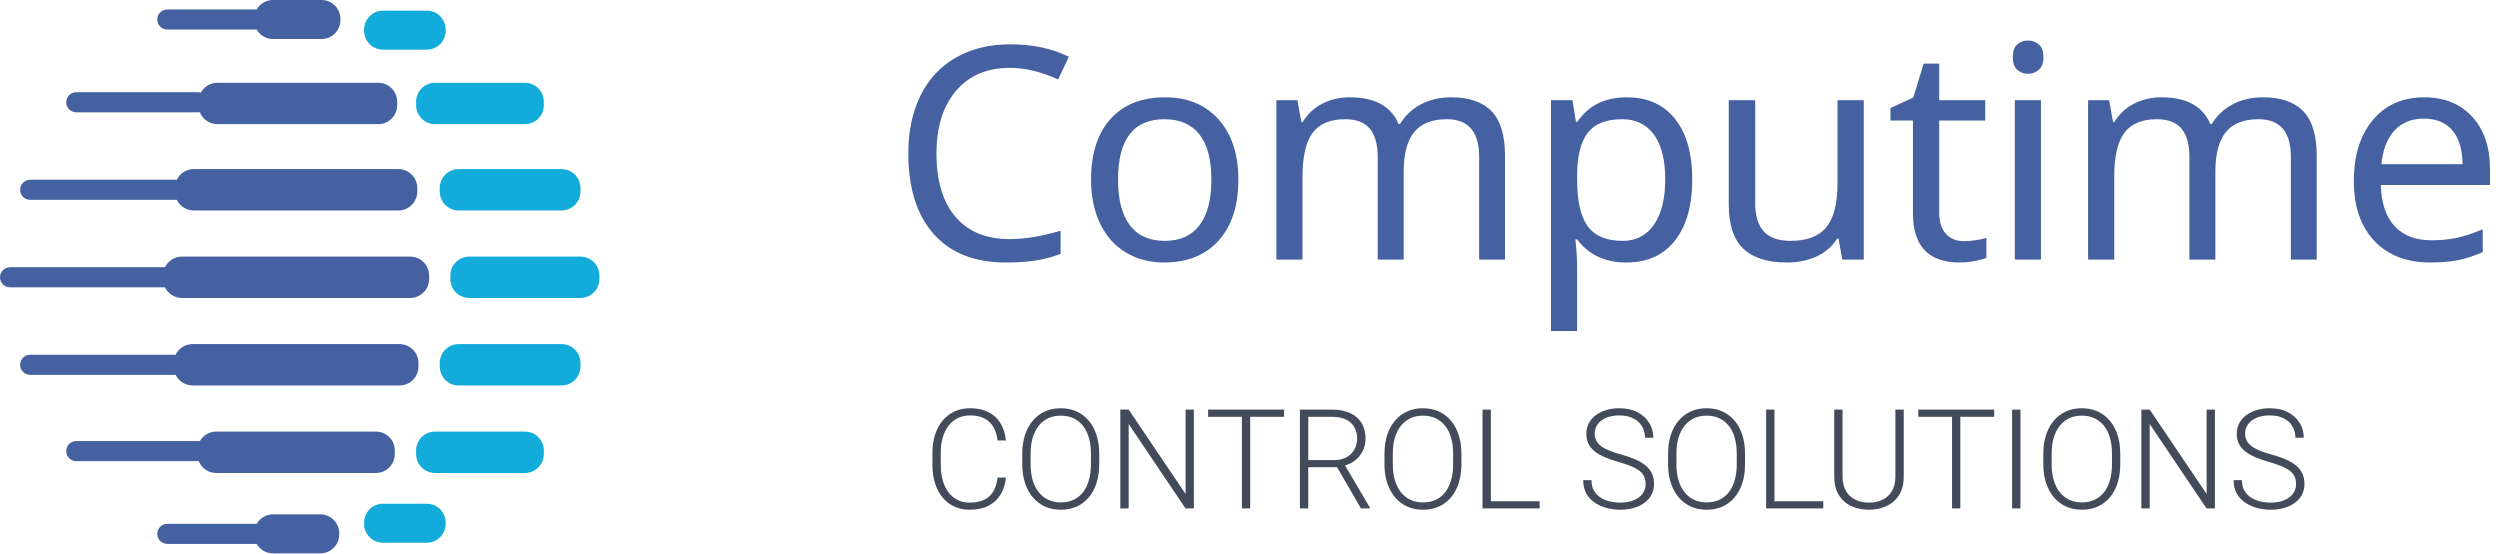 <svg width="185" height="41" viewBox="0 0 185 41" fill="none" xmlns="http://www.w3.org/2000/svg">
<path d="M31.579 0.787H28.342C27.569 0.787 26.942 1.414 26.942 2.187V2.275C26.942 3.048 27.569 3.675 28.342 3.675H31.579C32.353 3.675 32.979 3.048 32.979 2.275V2.187C32.979 1.414 32.353 0.787 31.579 0.787Z" fill="#13ABDA"/>
<path fill-rule="evenodd" clip-rule="evenodd" d="M23.792 0C24.565 0 25.192 0.627 25.192 1.4V1.488C25.192 2.261 24.565 2.888 23.792 2.888H20.204C19.685 2.888 19.232 2.605 18.99 2.185L18.944 2.188H12.381C11.97 2.188 11.637 1.855 11.637 1.444C11.637 1.033 11.97 0.7 12.381 0.7H18.944L18.99 0.703C19.232 0.283 19.685 0 20.204 0H23.792Z" fill="#4661A2"/>
<path d="M31.579 37.275H28.342C27.569 37.275 26.942 37.902 26.942 38.675V38.763C26.942 39.536 27.569 40.163 28.342 40.163H31.579C32.353 40.163 32.979 39.536 32.979 38.763V38.675C32.979 37.902 32.353 37.275 31.579 37.275Z" fill="#13ABDA"/>
<path fill-rule="evenodd" clip-rule="evenodd" d="M23.704 38.062C24.477 38.062 25.104 38.689 25.104 39.462V39.55C25.104 40.323 24.477 40.95 23.704 40.95H20.204C19.685 40.95 19.232 40.667 18.99 40.248L18.944 40.25H12.381C11.97 40.25 11.637 39.917 11.637 39.506C11.637 39.096 11.97 38.763 12.381 38.763H18.944L18.99 38.765C19.232 38.345 19.685 38.062 20.204 38.062H23.704Z" fill="#4661A2"/>
<path fill-rule="evenodd" clip-rule="evenodd" d="M27.992 6.125C28.765 6.125 29.392 6.752 29.392 7.525V7.787C29.392 8.561 28.765 9.188 27.992 9.188H16.092C15.499 9.188 14.993 8.82 14.788 8.3C14.746 8.308 14.701 8.312 14.656 8.312H5.644C5.233 8.312 4.9 7.98 4.9 7.569C4.9 7.158 5.233 6.825 5.644 6.825H14.656C14.728 6.825 14.798 6.835 14.864 6.854C15.1 6.42 15.561 6.125 16.092 6.125H27.992Z" fill="#4661A2"/>
<path fill-rule="evenodd" clip-rule="evenodd" d="M29.479 12.512C30.253 12.512 30.879 13.139 30.879 13.912V14.175C30.879 14.948 30.253 15.575 29.479 15.575H14.342C13.786 15.575 13.306 15.251 13.08 14.783L12.994 14.787H2.231C1.821 14.787 1.488 14.454 1.488 14.044C1.488 13.633 1.821 13.3 2.231 13.3H12.994L13.08 13.306C13.306 12.836 13.786 12.512 14.342 12.512H29.479Z" fill="#4661A2"/>
<path fill-rule="evenodd" clip-rule="evenodd" d="M30.354 18.988C31.128 18.988 31.754 19.614 31.754 20.388V20.65C31.754 21.423 31.128 22.05 30.354 22.05H13.467C12.914 22.05 12.435 21.729 12.208 21.264L0.744 21.263C0.333 21.263 0 20.93 0 20.519C0 20.108 0.333 19.775 0.744 19.775L12.207 19.775C12.435 19.309 12.913 18.988 13.467 18.988H30.354Z" fill="#4661A2"/>
<path fill-rule="evenodd" clip-rule="evenodd" d="M29.567 25.462C30.34 25.462 30.967 26.089 30.967 26.863V27.125C30.967 27.898 30.34 28.525 29.567 28.525H14.254C13.701 28.525 13.223 28.204 12.995 27.738L2.231 27.738C1.821 27.738 1.488 27.404 1.488 26.994C1.488 26.583 1.821 26.25 2.231 26.25L12.995 26.25C13.222 25.784 13.701 25.462 14.254 25.462H29.567Z" fill="#4661A2"/>
<path fill-rule="evenodd" clip-rule="evenodd" d="M27.817 31.938C28.59 31.938 29.217 32.564 29.217 33.337V33.6C29.217 34.373 28.59 35 27.817 35H16.004C15.417 35 14.914 34.638 14.706 34.125L5.644 34.125C5.233 34.125 4.9 33.792 4.9 33.381C4.9 32.971 5.233 32.638 5.644 32.638L14.792 32.637C15.034 32.219 15.486 31.938 16.004 31.938H27.817Z" fill="#4661A2"/>
<path d="M38.842 6.125H32.192C31.419 6.125 30.792 6.752 30.792 7.525V7.787C30.792 8.561 31.419 9.188 32.192 9.188H38.842C39.615 9.188 40.242 8.561 40.242 7.787V7.525C40.242 6.752 39.615 6.125 38.842 6.125Z" fill="#13ABDA"/>
<path d="M41.554 12.512H33.942C33.169 12.512 32.542 13.139 32.542 13.912V14.175C32.542 14.948 33.169 15.575 33.942 15.575H41.554C42.327 15.575 42.954 14.948 42.954 14.175V13.912C42.954 13.139 42.327 12.512 41.554 12.512Z" fill="#13ABDA"/>
<path d="M42.954 18.988H34.729C33.956 18.988 33.329 19.614 33.329 20.388V20.65C33.329 21.423 33.956 22.05 34.729 22.05H42.954C43.727 22.05 44.354 21.423 44.354 20.65V20.388C44.354 19.614 43.727 18.988 42.954 18.988Z" fill="#13ABDA"/>
<path d="M41.554 25.462H33.942C33.169 25.462 32.542 26.089 32.542 26.863V27.125C32.542 27.898 33.169 28.525 33.942 28.525H41.554C42.327 28.525 42.954 27.898 42.954 27.125V26.863C42.954 26.089 42.327 25.462 41.554 25.462Z" fill="#13ABDA"/>
<path d="M38.842 31.938H32.192C31.419 31.938 30.792 32.564 30.792 33.337V33.6C30.792 34.373 31.419 35 32.192 35H38.842C39.615 35 40.242 34.373 40.242 33.6V33.337C40.242 32.564 39.615 31.938 38.842 31.938Z" fill="#13ABDA"/>
<path d="M73.82 35.342H74.438C74.388 35.834 74.252 36.259 74.031 36.617C73.81 36.972 73.509 37.245 73.127 37.435C72.746 37.626 72.285 37.721 71.746 37.721C71.331 37.721 70.955 37.643 70.617 37.486C70.282 37.328 69.994 37.106 69.753 36.818C69.512 36.526 69.326 36.178 69.196 35.773C69.065 35.368 69 34.918 69 34.423V33.509C69 33.013 69.065 32.565 69.196 32.163C69.326 31.758 69.514 31.41 69.758 31.119C70.002 30.828 70.295 30.603 70.637 30.446C70.978 30.289 71.363 30.21 71.792 30.21C72.311 30.21 72.759 30.305 73.137 30.496C73.516 30.684 73.814 30.955 74.031 31.31C74.252 31.664 74.388 32.093 74.438 32.595H73.82C73.773 32.2 73.67 31.865 73.509 31.591C73.348 31.316 73.126 31.107 72.841 30.963C72.56 30.816 72.21 30.742 71.792 30.742C71.45 30.742 71.146 30.808 70.878 30.938C70.61 31.069 70.382 31.256 70.195 31.5C70.008 31.741 69.864 32.031 69.763 32.369C69.666 32.707 69.618 33.084 69.618 33.499V34.423C69.618 34.824 69.665 35.194 69.758 35.532C69.852 35.87 69.989 36.163 70.17 36.411C70.354 36.659 70.578 36.851 70.843 36.988C71.107 37.126 71.408 37.194 71.746 37.194C72.178 37.194 72.538 37.126 72.826 36.988C73.117 36.848 73.343 36.64 73.504 36.366C73.665 36.091 73.77 35.75 73.82 35.342Z" fill="#424B5A"/>
<path d="M81.342 33.574V34.357C81.342 34.87 81.275 35.333 81.141 35.748C81.01 36.16 80.82 36.513 80.569 36.808C80.321 37.102 80.023 37.328 79.675 37.486C79.327 37.643 78.935 37.721 78.5 37.721C78.075 37.721 77.686 37.643 77.335 37.486C76.987 37.328 76.687 37.102 76.436 36.808C76.185 36.513 75.991 36.16 75.854 35.748C75.716 35.333 75.648 34.87 75.648 34.357V33.574C75.648 33.062 75.715 32.6 75.849 32.188C75.986 31.773 76.18 31.418 76.431 31.124C76.682 30.829 76.982 30.603 77.33 30.446C77.678 30.289 78.065 30.21 78.49 30.21C78.925 30.21 79.317 30.289 79.665 30.446C80.013 30.603 80.312 30.829 80.564 31.124C80.815 31.418 81.007 31.773 81.141 32.188C81.275 32.6 81.342 33.062 81.342 33.574ZM80.729 34.357V33.564C80.729 33.132 80.679 32.744 80.579 32.399C80.481 32.054 80.336 31.76 80.142 31.515C79.951 31.271 79.717 31.084 79.439 30.953C79.161 30.823 78.845 30.757 78.49 30.757C78.145 30.757 77.835 30.823 77.561 30.953C77.286 31.084 77.052 31.271 76.858 31.515C76.667 31.76 76.52 32.054 76.416 32.399C76.316 32.744 76.266 33.132 76.266 33.564V34.357C76.266 34.792 76.316 35.184 76.416 35.532C76.52 35.877 76.669 36.173 76.863 36.421C77.057 36.665 77.291 36.853 77.566 36.983C77.844 37.114 78.155 37.179 78.5 37.179C78.858 37.179 79.174 37.114 79.449 36.983C79.723 36.853 79.956 36.665 80.147 36.421C80.338 36.173 80.481 35.877 80.579 35.532C80.679 35.184 80.729 34.792 80.729 34.357Z" fill="#424B5A"/>
<path d="M88.346 30.31V37.621H87.724L83.521 31.375V37.621H82.903V30.31H83.521L87.734 36.557V30.31H88.346Z" fill="#424B5A"/>
<path d="M92.514 30.31V37.621H91.901V30.31H92.514ZM95.019 30.31V30.843H89.401V30.31H95.019Z" fill="#424B5A"/>
<path d="M96.194 30.31H98.569C99.075 30.31 99.513 30.392 99.885 30.556C100.256 30.72 100.542 30.963 100.743 31.285C100.947 31.602 101.049 31.994 101.049 32.459C101.049 32.804 100.976 33.117 100.829 33.398C100.685 33.679 100.485 33.916 100.231 34.106C99.977 34.294 99.682 34.423 99.347 34.493L99.131 34.573H96.596L96.586 34.046H98.71C99.091 34.046 99.409 33.972 99.664 33.825C99.918 33.678 100.109 33.484 100.236 33.243C100.367 32.998 100.432 32.737 100.432 32.459C100.432 32.128 100.36 31.842 100.216 31.601C100.075 31.356 99.866 31.169 99.588 31.038C99.311 30.908 98.971 30.843 98.569 30.843H96.812V37.621H96.194V30.31ZM100.708 37.621L98.815 34.352L99.478 34.347L101.366 37.556V37.621H100.708Z" fill="#424B5A"/>
<path d="M108.144 33.574V34.357C108.144 34.87 108.077 35.333 107.943 35.748C107.813 36.16 107.622 36.513 107.371 36.808C107.123 37.102 106.825 37.328 106.477 37.486C106.129 37.643 105.737 37.721 105.302 37.721C104.877 37.721 104.489 37.643 104.137 37.486C103.789 37.328 103.49 37.102 103.239 36.808C102.988 36.513 102.793 36.16 102.656 35.748C102.519 35.333 102.45 34.87 102.45 34.357V33.574C102.45 33.062 102.517 32.6 102.651 32.188C102.788 31.773 102.983 31.418 103.234 31.124C103.485 30.829 103.784 30.603 104.132 30.446C104.481 30.289 104.867 30.21 105.292 30.21C105.727 30.21 106.119 30.289 106.467 30.446C106.815 30.603 107.115 30.829 107.366 31.124C107.617 31.418 107.81 31.773 107.943 32.188C108.077 32.6 108.144 33.062 108.144 33.574ZM107.532 34.357V33.564C107.532 33.132 107.481 32.744 107.381 32.399C107.284 32.054 107.138 31.76 106.944 31.515C106.753 31.271 106.519 31.084 106.241 30.953C105.963 30.823 105.647 30.757 105.292 30.757C104.948 30.757 104.638 30.823 104.363 30.953C104.089 31.084 103.855 31.271 103.66 31.515C103.47 31.76 103.322 32.054 103.219 32.399C103.118 32.744 103.068 33.132 103.068 33.564V34.357C103.068 34.792 103.118 35.184 103.219 35.532C103.322 35.877 103.471 36.173 103.665 36.421C103.86 36.665 104.094 36.853 104.368 36.983C104.646 37.114 104.958 37.179 105.302 37.179C105.66 37.179 105.977 37.114 106.251 36.983C106.526 36.853 106.758 36.665 106.949 36.421C107.14 36.173 107.284 35.877 107.381 35.532C107.481 35.184 107.532 34.792 107.532 34.357Z" fill="#424B5A"/>
<path d="M113.934 37.094V37.621H110.143V37.094H113.934ZM110.323 30.31V37.621H109.706V30.31H110.323Z" fill="#424B5A"/>
<path d="M121.776 35.824C121.776 35.623 121.743 35.444 121.676 35.286C121.609 35.129 121.499 34.988 121.345 34.864C121.194 34.737 120.99 34.62 120.732 34.513C120.478 34.403 120.16 34.294 119.778 34.187C119.413 34.083 119.083 33.969 118.789 33.845C118.494 33.721 118.242 33.579 118.031 33.418C117.823 33.258 117.664 33.07 117.554 32.856C117.443 32.639 117.388 32.386 117.388 32.098C117.388 31.817 117.448 31.561 117.569 31.33C117.689 31.099 117.858 30.899 118.076 30.732C118.297 30.565 118.556 30.436 118.854 30.346C119.155 30.255 119.485 30.21 119.843 30.21C120.355 30.21 120.797 30.307 121.169 30.501C121.544 30.695 121.833 30.958 122.038 31.29C122.245 31.617 122.349 31.986 122.349 32.394H121.731C121.731 32.076 121.656 31.793 121.505 31.546C121.358 31.294 121.144 31.099 120.863 30.958C120.585 30.814 120.245 30.742 119.843 30.742C119.442 30.742 119.104 30.804 118.829 30.928C118.558 31.049 118.352 31.211 118.211 31.415C118.074 31.616 118.006 31.84 118.006 32.088C118.006 32.262 118.039 32.423 118.106 32.57C118.173 32.714 118.282 32.849 118.432 32.977C118.586 33.1 118.789 33.218 119.04 33.328C119.291 33.435 119.601 33.537 119.969 33.634C120.357 33.741 120.702 33.86 121.003 33.991C121.304 34.121 121.559 34.272 121.766 34.443C121.974 34.61 122.131 34.806 122.238 35.03C122.346 35.255 122.399 35.516 122.399 35.813C122.399 36.111 122.335 36.379 122.208 36.617C122.084 36.851 121.909 37.05 121.681 37.214C121.457 37.378 121.191 37.504 120.883 37.591C120.578 37.678 120.245 37.721 119.884 37.721C119.559 37.721 119.236 37.68 118.914 37.596C118.593 37.512 118.299 37.383 118.031 37.209C117.766 37.032 117.554 36.804 117.393 36.526C117.236 36.249 117.157 35.917 117.157 35.532H117.77C117.77 35.84 117.832 36.1 117.955 36.311C118.079 36.521 118.243 36.692 118.447 36.823C118.655 36.953 118.883 37.049 119.13 37.109C119.381 37.166 119.632 37.194 119.884 37.194C120.268 37.194 120.602 37.137 120.883 37.024C121.167 36.91 121.386 36.751 121.54 36.547C121.698 36.339 121.776 36.098 121.776 35.824Z" fill="#424B5A"/>
<path d="M129.132 33.574V34.357C129.132 34.87 129.065 35.333 128.931 35.748C128.801 36.16 128.61 36.513 128.359 36.808C128.111 37.102 127.813 37.328 127.465 37.486C127.117 37.643 126.726 37.721 126.29 37.721C125.865 37.721 125.477 37.643 125.126 37.486C124.777 37.328 124.478 37.102 124.227 36.808C123.976 36.513 123.782 36.16 123.644 35.748C123.507 35.333 123.438 34.87 123.438 34.357V33.574C123.438 33.062 123.505 32.6 123.639 32.188C123.777 31.773 123.971 31.418 124.222 31.124C124.473 30.829 124.772 30.603 125.12 30.446C125.469 30.289 125.855 30.21 126.28 30.21C126.716 30.21 127.107 30.289 127.455 30.446C127.803 30.603 128.103 30.829 128.354 31.124C128.605 31.418 128.798 31.773 128.931 32.188C129.065 32.6 129.132 33.062 129.132 33.574ZM128.52 34.357V33.564C128.52 33.132 128.47 32.744 128.369 32.399C128.272 32.054 128.126 31.76 127.932 31.515C127.741 31.271 127.507 31.084 127.229 30.953C126.952 30.823 126.635 30.757 126.28 30.757C125.936 30.757 125.626 30.823 125.351 30.953C125.077 31.084 124.843 31.271 124.649 31.515C124.458 31.76 124.31 32.054 124.207 32.399C124.106 32.744 124.056 33.132 124.056 33.564V34.357C124.056 34.792 124.106 35.184 124.207 35.532C124.31 35.877 124.459 36.173 124.654 36.421C124.848 36.665 125.082 36.853 125.356 36.983C125.634 37.114 125.946 37.179 126.29 37.179C126.649 37.179 126.965 37.114 127.239 36.983C127.514 36.853 127.747 36.665 127.937 36.421C128.128 36.173 128.272 35.877 128.369 35.532C128.47 35.184 128.52 34.792 128.52 34.357Z" fill="#424B5A"/>
<path d="M134.922 37.094V37.621H131.131V37.094H134.922ZM131.311 30.31V37.621H130.694V30.31H131.311Z" fill="#424B5A"/>
<path d="M140.259 30.31H140.877V35.261C140.877 35.81 140.761 36.267 140.53 36.632C140.299 36.997 139.988 37.27 139.596 37.45C139.208 37.631 138.778 37.721 138.306 37.721C137.82 37.721 137.384 37.631 136.995 37.45C136.607 37.27 136.299 36.997 136.071 36.632C135.847 36.267 135.735 35.81 135.735 35.261V30.31H136.348V35.261C136.348 35.686 136.431 36.043 136.599 36.331C136.766 36.618 136.997 36.834 137.292 36.978C137.586 37.122 137.924 37.194 138.306 37.194C138.684 37.194 139.02 37.122 139.315 36.978C139.61 36.834 139.841 36.618 140.008 36.331C140.175 36.043 140.259 35.686 140.259 35.261V30.31Z" fill="#424B5A"/>
<path d="M145.064 30.31V37.621H144.452V30.31H145.064ZM147.57 30.31V30.843H141.951V30.31H147.57Z" fill="#424B5A"/>
<path d="M149.513 30.31V37.621H148.895V30.31H149.513Z" fill="#424B5A"/>
<path d="M156.899 33.574V34.357C156.899 34.87 156.832 35.333 156.698 35.748C156.567 36.16 156.377 36.513 156.126 36.808C155.878 37.102 155.58 37.328 155.232 37.486C154.884 37.643 154.492 37.721 154.057 37.721C153.632 37.721 153.243 37.643 152.892 37.486C152.544 37.328 152.244 37.102 151.993 36.808C151.742 36.513 151.548 36.16 151.411 35.748C151.274 35.333 151.205 34.87 151.205 34.357V33.574C151.205 33.062 151.272 32.6 151.406 32.188C151.543 31.773 151.737 31.418 151.988 31.124C152.239 30.829 152.539 30.603 152.887 30.446C153.235 30.289 153.622 30.21 154.047 30.21C154.482 30.21 154.874 30.289 155.222 30.446C155.57 30.603 155.87 30.829 156.121 31.124C156.372 31.418 156.564 31.773 156.698 32.188C156.832 32.6 156.899 33.062 156.899 33.574ZM156.286 34.357V33.564C156.286 33.132 156.236 32.744 156.136 32.399C156.039 32.054 155.893 31.76 155.699 31.515C155.508 31.271 155.274 31.084 154.996 30.953C154.718 30.823 154.402 30.757 154.047 30.757C153.702 30.757 153.392 30.823 153.118 30.953C152.843 31.084 152.609 31.271 152.415 31.515C152.224 31.76 152.077 32.054 151.973 32.399C151.873 32.744 151.823 33.132 151.823 33.564V34.357C151.823 34.792 151.873 35.184 151.973 35.532C152.077 35.877 152.226 36.173 152.42 36.421C152.614 36.665 152.849 36.853 153.123 36.983C153.401 37.114 153.712 37.179 154.057 37.179C154.415 37.179 154.731 37.114 155.006 36.983C155.28 36.853 155.513 36.665 155.704 36.421C155.895 36.173 156.039 35.877 156.136 35.532C156.236 35.184 156.286 34.792 156.286 34.357Z" fill="#424B5A"/>
<path d="M163.903 30.31V37.621H163.281L159.078 31.375V37.621H158.46V30.31H159.078L163.291 36.557V30.31H163.903Z" fill="#424B5A"/>
<path d="M169.908 35.824C169.908 35.623 169.875 35.444 169.808 35.286C169.741 35.129 169.631 34.988 169.477 34.864C169.326 34.737 169.122 34.62 168.864 34.513C168.61 34.403 168.292 34.294 167.91 34.187C167.545 34.083 167.215 33.969 166.921 33.845C166.626 33.721 166.374 33.579 166.163 33.418C165.955 33.258 165.796 33.07 165.686 32.856C165.575 32.639 165.52 32.386 165.52 32.098C165.52 31.817 165.58 31.561 165.701 31.33C165.821 31.099 165.99 30.899 166.208 30.732C166.429 30.565 166.688 30.436 166.986 30.346C167.287 30.255 167.617 30.21 167.975 30.21C168.487 30.21 168.929 30.307 169.301 30.501C169.676 30.695 169.965 30.958 170.17 31.29C170.377 31.617 170.481 31.986 170.481 32.394H169.863C169.863 32.076 169.788 31.793 169.637 31.546C169.49 31.294 169.276 31.099 168.995 30.958C168.717 30.814 168.377 30.742 167.975 30.742C167.574 30.742 167.236 30.804 166.961 30.928C166.69 31.049 166.484 31.211 166.343 31.415C166.206 31.616 166.138 31.84 166.138 32.088C166.138 32.262 166.171 32.423 166.238 32.57C166.305 32.714 166.414 32.849 166.564 32.977C166.718 33.1 166.921 33.218 167.172 33.328C167.423 33.435 167.733 33.537 168.101 33.634C168.489 33.741 168.834 33.86 169.135 33.991C169.436 34.121 169.691 34.272 169.898 34.443C170.106 34.61 170.263 34.806 170.37 35.03C170.477 35.255 170.531 35.516 170.531 35.813C170.531 36.111 170.467 36.379 170.34 36.617C170.216 36.851 170.041 37.05 169.813 37.214C169.589 37.378 169.323 37.504 169.015 37.591C168.71 37.678 168.377 37.721 168.015 37.721C167.691 37.721 167.368 37.68 167.046 37.596C166.725 37.512 166.43 37.383 166.163 37.209C165.898 37.032 165.686 36.804 165.525 36.526C165.368 36.249 165.289 35.917 165.289 35.532H165.902C165.902 35.84 165.964 36.1 166.087 36.311C166.211 36.521 166.375 36.692 166.579 36.823C166.787 36.953 167.015 37.049 167.262 37.109C167.513 37.166 167.764 37.194 168.015 37.194C168.4 37.194 168.733 37.137 169.015 37.024C169.299 36.91 169.518 36.751 169.672 36.547C169.83 36.339 169.908 36.098 169.908 35.824Z" fill="#424B5A"/>
<path d="M74.434 19.425C75.236 19.425 75.945 19.38 76.561 19.291C77.177 19.201 77.818 19.035 78.484 18.791V17.072C77.087 17.488 75.831 17.695 74.713 17.695C72.98 17.695 71.645 17.146 70.707 16.046C69.768 14.947 69.299 13.384 69.299 11.357C69.299 9.395 69.783 7.848 70.749 6.717C71.716 5.585 73.045 5.02 74.735 5.02C75.859 5.02 77.048 5.306 78.301 5.879L79.096 4.203C77.864 3.587 76.418 3.279 74.756 3.279C73.21 3.279 71.865 3.609 70.723 4.268C69.58 4.926 68.71 5.865 68.112 7.082C67.514 8.299 67.215 9.717 67.215 11.336C67.215 13.914 67.84 15.907 69.09 17.314C70.34 18.721 72.121 19.425 74.434 19.425ZM86.14 19.425C87.859 19.425 89.205 18.884 90.179 17.803C91.153 16.721 91.64 15.217 91.64 13.291C91.64 11.415 91.151 9.931 90.174 8.838C89.196 7.746 87.877 7.2 86.215 7.2C84.482 7.2 83.136 7.736 82.176 8.806C81.217 9.877 80.737 11.372 80.737 13.291C80.737 14.523 80.959 15.604 81.403 16.535C81.847 17.466 82.481 18.18 83.304 18.678C84.128 19.176 85.073 19.425 86.14 19.425ZM86.194 17.824C85.055 17.824 84.194 17.439 83.61 16.669C83.027 15.9 82.735 14.773 82.735 13.291C82.735 10.312 83.877 8.822 86.162 8.822C87.3 8.822 88.165 9.196 88.756 9.945C89.347 10.693 89.642 11.809 89.642 13.291C89.642 14.773 89.349 15.9 88.761 16.669C88.174 17.439 87.318 17.824 86.194 17.824ZM96.385 19.21V13.098C96.385 11.579 96.638 10.487 97.143 9.821C97.647 9.155 98.444 8.822 99.533 8.822C100.363 8.822 100.974 9.055 101.364 9.521C101.755 9.986 101.95 10.684 101.95 11.615V19.21H103.873V12.7C103.873 11.39 104.13 10.416 104.646 9.778C105.162 9.141 105.967 8.822 107.063 8.822C108.66 8.822 109.458 9.753 109.458 11.615V19.21H111.371V11.529C111.371 10.018 111.039 8.919 110.377 8.231C109.715 7.544 108.717 7.2 107.385 7.2C106.555 7.2 105.812 7.372 105.156 7.716C104.501 8.06 103.984 8.547 103.604 9.177H103.497C102.938 7.859 101.735 7.2 99.887 7.2C99.128 7.2 98.442 7.361 97.83 7.684C97.218 8.006 96.743 8.453 96.407 9.026H96.299L96.009 7.415H94.452V19.21H96.385ZM116.707 24.495V19.65C116.707 19.213 116.678 18.716 116.621 18.157L116.578 17.717H116.707C117.559 18.855 118.776 19.425 120.359 19.425C121.899 19.425 123.095 18.884 123.947 17.803C124.799 16.721 125.225 15.217 125.225 13.291C125.225 11.357 124.801 9.859 123.952 8.795C123.104 7.732 121.913 7.2 120.38 7.2C119.593 7.2 118.898 7.343 118.296 7.63C117.695 7.916 117.165 8.382 116.707 9.026H116.621L116.363 7.415H114.773V24.495H116.707ZM120.08 17.824C118.891 17.824 118.031 17.468 117.501 16.755C116.972 16.043 116.707 14.888 116.707 13.291V12.915C116.721 11.504 116.988 10.469 117.507 9.811C118.026 9.152 118.869 8.822 120.037 8.822C121.054 8.822 121.84 9.204 122.395 9.966C122.95 10.729 123.227 11.83 123.227 13.27C123.227 14.702 122.95 15.819 122.395 16.621C121.84 17.423 121.068 17.824 120.08 17.824ZM132.215 19.425C133.068 19.425 133.816 19.271 134.46 18.963C135.105 18.655 135.603 18.218 135.954 17.652H136.05L136.33 19.21H137.919V7.415H135.975V13.56C135.975 15.056 135.699 16.141 135.148 16.814C134.597 17.488 133.716 17.824 132.505 17.824C131.61 17.824 130.95 17.593 130.523 17.131C130.097 16.669 129.884 15.962 129.884 15.01V7.415H127.929V15.139C127.929 16.635 128.289 17.724 129.009 18.404C129.729 19.085 130.797 19.425 132.215 19.425ZM145.017 19.425C145.404 19.425 145.785 19.387 146.161 19.312C146.537 19.237 146.815 19.16 146.994 19.081V17.599C146.822 17.663 146.568 17.72 146.231 17.77C145.894 17.821 145.601 17.846 145.35 17.846C144.77 17.846 144.317 17.663 143.991 17.298C143.665 16.933 143.502 16.41 143.502 15.729V8.919H146.908V7.415H143.502V4.708H142.353L141.58 7.222L139.893 7.995V8.919H141.558V15.783C141.558 18.211 142.711 19.425 145.017 19.425ZM150.084 5.46C150.385 5.46 150.648 5.36 150.874 5.159C151.1 4.959 151.212 4.647 151.212 4.225C151.212 3.795 151.1 3.483 150.874 3.29C150.648 3.097 150.385 3 150.084 3C149.762 3 149.492 3.097 149.273 3.29C149.055 3.483 148.946 3.795 148.946 4.225C148.946 4.647 149.055 4.959 149.273 5.159C149.492 5.36 149.762 5.46 150.084 5.46ZM151.03 19.21V7.415H149.096V19.21H151.03ZM156.452 19.21V13.098C156.452 11.579 156.704 10.487 157.209 9.821C157.714 9.155 158.511 8.822 159.599 8.822C160.43 8.822 161.04 9.055 161.431 9.521C161.821 9.986 162.016 10.684 162.016 11.615V19.21H163.939V12.7C163.939 11.39 164.197 10.416 164.712 9.778C165.228 9.141 166.034 8.822 167.129 8.822C168.726 8.822 169.525 9.753 169.525 11.615V19.21H171.437V11.529C171.437 10.018 171.106 8.919 170.443 8.231C169.781 7.544 168.784 7.2 167.452 7.2C166.621 7.2 165.878 7.372 165.223 7.716C164.567 8.06 164.05 8.547 163.67 9.177H163.563C163.004 7.859 161.801 7.2 159.954 7.2C159.194 7.2 158.509 7.361 157.896 7.684C157.284 8.006 156.81 8.453 156.473 9.026H156.366L156.076 7.415H154.518V19.21H156.452ZM179.856 19.425C180.637 19.425 181.313 19.367 181.886 19.253C182.459 19.138 183.071 18.941 183.723 18.662V16.965C182.964 17.287 182.302 17.504 181.736 17.615C181.17 17.726 180.572 17.781 179.942 17.781C178.76 17.781 177.847 17.434 177.203 16.739C176.558 16.045 176.218 15.028 176.182 13.688H184.26V12.518C184.26 10.885 183.82 9.59 182.939 8.634C182.058 7.678 180.876 7.2 179.394 7.2C177.797 7.2 176.529 7.761 175.591 8.881C174.653 10.002 174.184 11.508 174.184 13.398C174.184 15.275 174.687 16.748 175.693 17.819C176.7 18.89 178.087 19.425 179.856 19.425ZM182.23 12.152H176.225C176.325 11.092 176.644 10.265 177.181 9.671C177.718 9.076 178.449 8.779 179.373 8.779C180.275 8.779 180.973 9.066 181.467 9.639C181.961 10.212 182.216 11.05 182.23 12.152Z" fill="#4661A2"/>
</svg>
